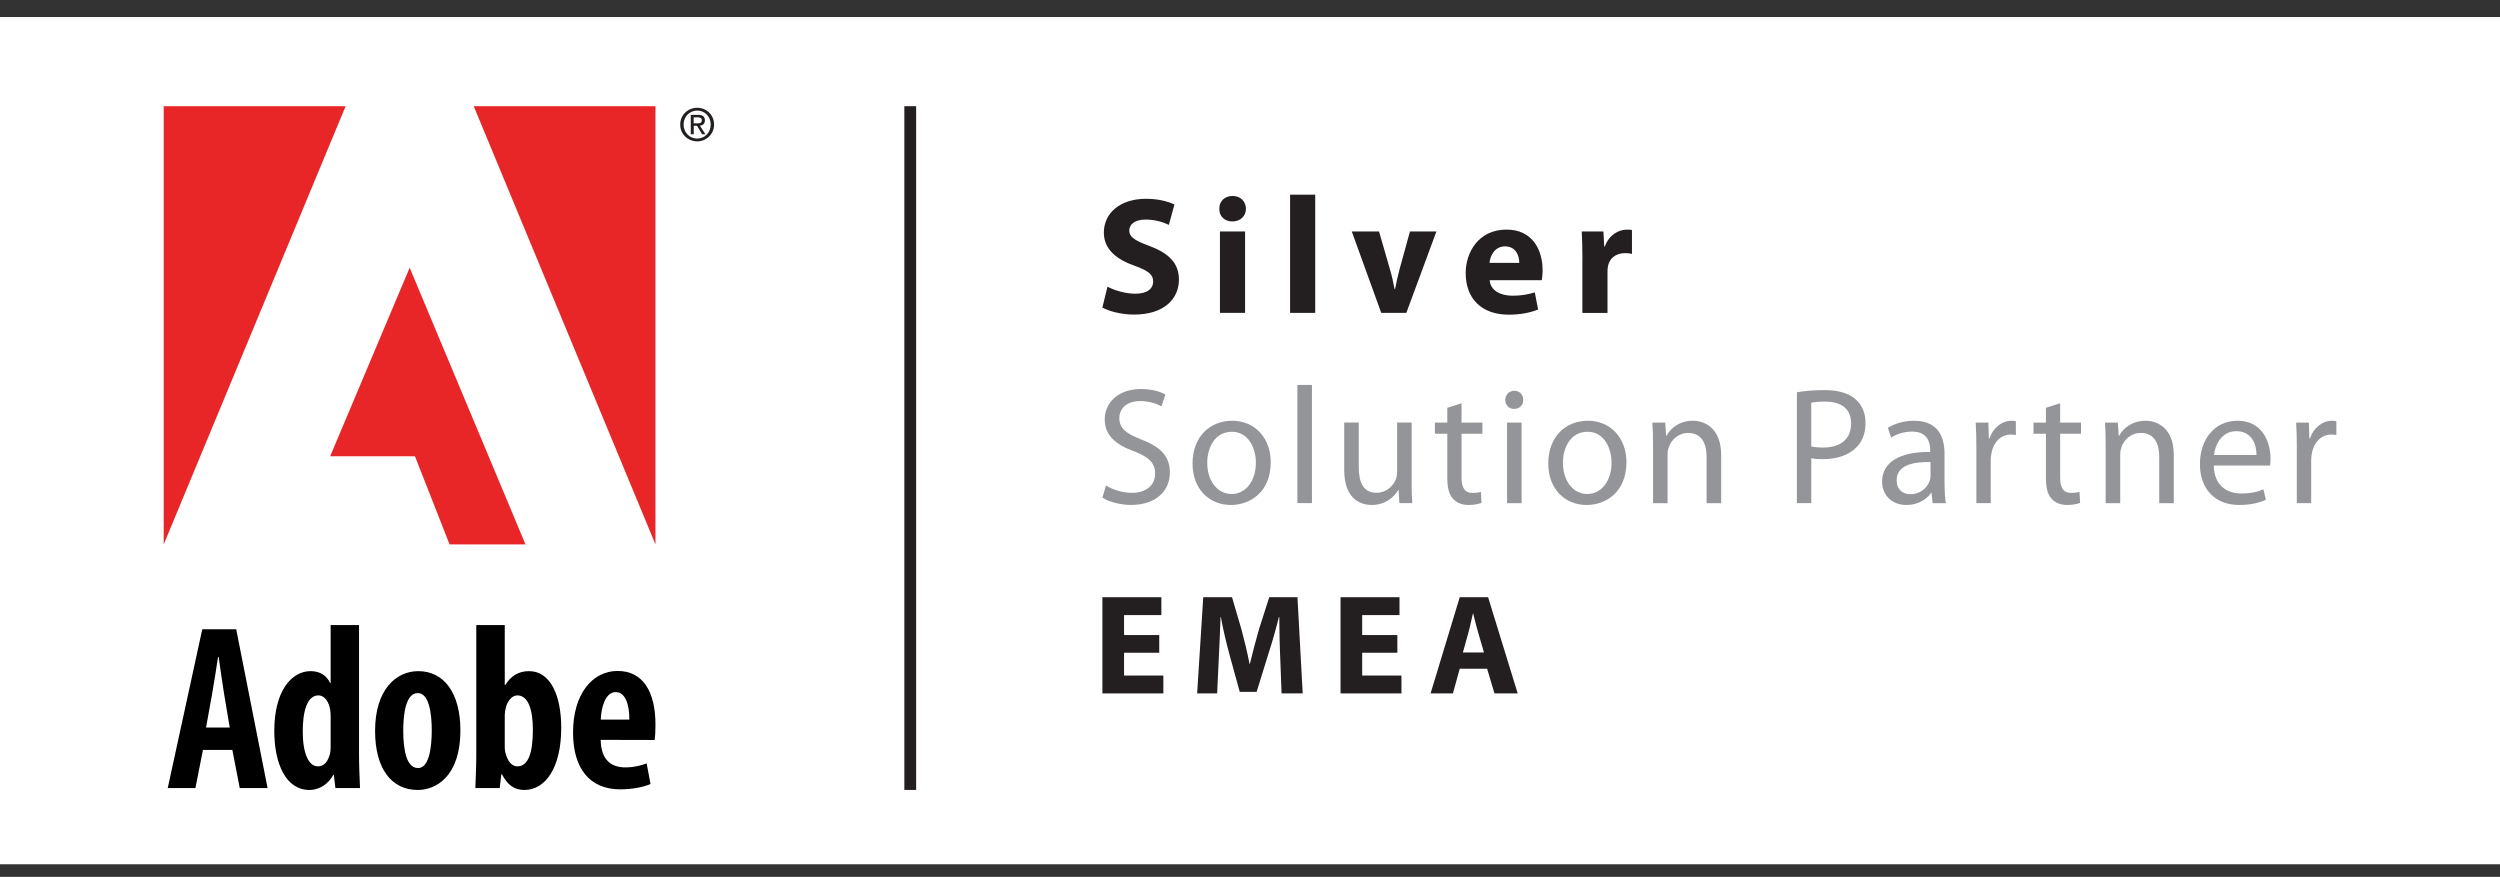 <svg width="134" height="47" viewBox="0 0 134 47" fill="none" xmlns="http://www.w3.org/2000/svg">
<rect x="0" y="0" width="134" height="47" fill="#333333" stroke="none"/>
<rect y="0.913" width="134" height="45.412" fill="white"/>
<g clip-path="url(#clip0_452_2457)">
<path d="M36.459 6.674C36.459 6.158 36.877 5.776 37.37 5.776C37.862 5.776 38.275 6.158 38.275 6.674C38.275 7.191 37.859 7.578 37.37 7.578C36.88 7.578 36.459 7.198 36.459 6.674ZM37.37 7.427C37.775 7.427 38.094 7.106 38.094 6.674C38.094 6.243 37.775 5.927 37.37 5.927C36.964 5.927 36.64 6.248 36.64 6.674C36.64 7.101 36.959 7.427 37.37 7.427ZM37.181 7.196H37.025V6.156H37.418C37.663 6.156 37.783 6.246 37.783 6.451C37.783 6.638 37.666 6.718 37.515 6.739L37.811 7.196H37.635L37.362 6.744H37.184V7.196H37.181ZM37.367 6.613C37.502 6.613 37.617 6.605 37.617 6.443C37.617 6.315 37.502 6.289 37.393 6.289H37.181V6.61H37.367V6.613Z" fill="#231F20"/>
<path d="M59.362 15.367C59.724 15.555 60.285 15.742 60.859 15.742C61.479 15.742 61.808 15.483 61.808 15.09C61.808 14.697 61.525 14.502 60.806 14.242C59.813 13.893 59.166 13.341 59.166 12.465C59.166 11.441 60.015 10.655 61.425 10.655C62.099 10.655 62.596 10.799 62.951 10.958L62.65 12.054C62.41 11.939 61.984 11.769 61.4 11.769C60.816 11.769 60.53 12.036 60.53 12.35C60.53 12.732 60.867 12.904 61.64 13.197C62.693 13.59 63.191 14.142 63.191 14.99C63.191 15.996 62.418 16.862 60.78 16.862C60.096 16.862 59.423 16.674 59.086 16.487L59.362 15.362V15.367Z" fill="#231F20"/>
<path d="M66.782 11.192C66.782 11.567 66.496 11.87 66.055 11.87C65.614 11.87 65.346 11.567 65.356 11.192C65.346 10.799 65.632 10.503 66.065 10.503C66.499 10.503 66.774 10.799 66.784 11.192H66.782ZM66.736 16.77H65.389V12.406H66.736V16.77Z" fill="#231F20"/>
<path d="M70.496 10.434H69.149V16.77H70.496V10.434Z" fill="#231F20"/>
<path d="M73.916 12.406L74.5 14.432C74.608 14.8 74.686 15.146 74.748 15.496H74.776C74.847 15.139 74.916 14.807 75.016 14.432L75.574 12.406H76.992L75.38 16.769H74.034L72.455 12.406H73.919H73.916Z" fill="#231F20"/>
<path d="M79.847 15.021C79.892 15.583 80.441 15.85 81.068 15.85C81.528 15.85 81.9 15.788 82.265 15.67L82.443 16.59C81.999 16.769 81.459 16.867 80.875 16.867C79.403 16.867 78.561 16.002 78.561 14.635C78.561 13.528 79.245 12.306 80.75 12.306C82.15 12.306 82.683 13.405 82.683 14.484C82.683 14.715 82.657 14.92 82.64 15.018H79.847V15.021ZM81.433 14.091C81.433 13.76 81.29 13.207 80.668 13.207C80.102 13.207 79.872 13.724 79.836 14.091H81.433Z" fill="#231F20"/>
<path d="M84.818 13.842C84.818 13.2 84.8 12.781 84.782 12.406H85.943L85.986 13.21H86.022C86.244 12.576 86.774 12.309 87.19 12.309C87.312 12.309 87.376 12.309 87.473 12.327V13.611C87.376 13.582 87.261 13.567 87.111 13.567C86.614 13.567 86.277 13.834 86.19 14.255C86.17 14.342 86.162 14.45 86.162 14.558V16.772H84.815V13.844L84.818 13.842Z" fill="#231F20"/>
<path d="M59.283 26.022C59.627 26.238 60.132 26.415 60.665 26.415C61.453 26.415 61.915 25.996 61.915 25.388C61.915 24.825 61.596 24.504 60.79 24.191C59.816 23.844 59.214 23.336 59.214 22.486C59.214 21.549 59.984 20.852 61.147 20.852C61.757 20.852 62.201 20.996 62.466 21.148L62.254 21.782C62.061 21.674 61.66 21.497 61.119 21.497C60.303 21.497 59.995 21.988 59.995 22.398C59.995 22.961 60.359 23.238 61.183 23.559C62.193 23.952 62.706 24.443 62.706 25.326C62.706 26.256 62.025 27.065 60.614 27.065C60.038 27.065 59.408 26.887 59.089 26.672L59.283 26.019V26.022Z" fill="#939598"/>
<path d="M68.111 24.774C68.111 26.371 67.011 27.067 65.976 27.067C64.815 27.067 63.92 26.212 63.92 24.846C63.92 23.4 64.859 22.552 66.047 22.552C67.236 22.552 68.111 23.454 68.111 24.774ZM64.708 24.82C64.708 25.765 65.249 26.479 66.012 26.479C66.774 26.479 67.315 25.773 67.315 24.802C67.315 24.07 66.95 23.143 66.029 23.143C65.109 23.143 64.708 24.001 64.708 24.82Z" fill="#939598"/>
<path d="M70.32 20.632H69.539V26.967H70.32V20.632Z" fill="#939598"/>
<path d="M75.663 25.791C75.663 26.238 75.671 26.631 75.699 26.967H75.008L74.965 26.264H74.947C74.743 26.61 74.291 27.065 73.528 27.065C72.855 27.065 72.049 26.69 72.049 25.175V22.648H72.83V25.039C72.83 25.86 73.077 26.413 73.786 26.413C74.309 26.413 74.674 26.048 74.814 25.698C74.857 25.583 74.885 25.439 74.885 25.298V22.648H75.666V25.788L75.663 25.791Z" fill="#939598"/>
<path d="M78.339 21.615V22.65H79.456V23.248H78.339V25.578C78.339 26.114 78.49 26.418 78.923 26.418C79.138 26.418 79.263 26.399 79.375 26.364L79.41 26.952C79.26 27.013 79.02 27.067 78.719 27.067C78.354 27.067 78.064 26.944 77.877 26.728C77.656 26.497 77.576 26.112 77.576 25.603V23.248H76.911V22.65H77.576V21.857L78.339 21.615Z" fill="#939598"/>
<path d="M81.645 21.436C81.655 21.703 81.459 21.918 81.15 21.918C80.874 21.918 80.681 21.705 80.681 21.436C80.681 21.166 80.885 20.945 81.168 20.945C81.451 20.945 81.647 21.158 81.647 21.436H81.645ZM81.558 26.97H80.778V22.65H81.558V26.97Z" fill="#939598"/>
<path d="M87.177 24.774C87.177 26.371 86.078 27.067 85.042 27.067C83.882 27.067 82.987 26.212 82.987 24.846C82.987 23.4 83.925 22.552 85.114 22.552C86.302 22.552 87.177 23.454 87.177 24.774ZM83.775 24.82C83.775 25.765 84.313 26.479 85.076 26.479C85.838 26.479 86.379 25.773 86.379 24.802C86.379 24.07 86.014 23.143 85.093 23.143C84.173 23.143 83.772 24.001 83.772 24.82H83.775Z" fill="#939598"/>
<path d="M88.603 23.819C88.603 23.374 88.593 23.007 88.567 22.65H89.259L89.302 23.364H89.32C89.534 22.953 90.029 22.552 90.738 22.552C91.332 22.552 92.253 22.909 92.253 24.391V26.97H91.473V24.481C91.473 23.785 91.215 23.205 90.481 23.205C89.968 23.205 89.567 23.569 89.435 24.009C89.399 24.106 89.381 24.24 89.381 24.376V26.972H88.603V23.821V23.819Z" fill="#939598"/>
<path d="M96.314 21.024C96.686 20.963 97.174 20.909 97.793 20.909C98.556 20.909 99.115 21.089 99.469 21.41C99.796 21.695 99.992 22.134 99.992 22.668C99.992 23.202 99.834 23.639 99.53 23.952C99.122 24.391 98.457 24.612 97.704 24.612C97.475 24.612 97.26 24.602 97.084 24.558V26.967H96.314V21.024ZM97.084 23.926C97.253 23.97 97.467 23.988 97.722 23.988C98.653 23.988 99.219 23.534 99.219 22.704C99.219 21.875 98.661 21.525 97.809 21.525C97.472 21.525 97.214 21.553 97.082 21.587V23.926H97.084Z" fill="#939598"/>
<path d="M104.229 25.935C104.229 26.309 104.247 26.674 104.3 26.97H103.591L103.53 26.425H103.504C103.265 26.764 102.803 27.067 102.191 27.067C101.324 27.067 100.88 26.453 100.88 25.827C100.88 24.782 101.803 24.211 103.458 24.222V24.132C103.458 23.775 103.362 23.133 102.484 23.133C102.086 23.133 101.668 23.256 101.367 23.454L101.188 22.935C101.543 22.704 102.058 22.552 102.596 22.552C103.907 22.552 104.226 23.454 104.226 24.319V25.935H104.229ZM103.476 24.766C102.624 24.748 101.66 24.9 101.66 25.739C101.66 26.248 101.997 26.489 102.395 26.489C102.953 26.489 103.308 26.132 103.433 25.765C103.458 25.686 103.476 25.596 103.476 25.516V24.766Z" fill="#939598"/>
<path d="M105.933 23.998C105.933 23.49 105.922 23.053 105.897 22.65H106.578L106.603 23.497H106.639C106.833 22.917 107.305 22.552 107.828 22.552C107.917 22.552 107.978 22.56 108.05 22.578V23.318C107.971 23.3 107.889 23.292 107.784 23.292C107.236 23.292 106.846 23.711 106.739 24.301C106.721 24.407 106.703 24.532 106.703 24.666V26.967H105.933V23.996V23.998Z" fill="#939598"/>
<path d="M110.424 21.615V22.65H111.542V23.248H110.424V25.578C110.424 26.114 110.575 26.418 111.009 26.418C111.22 26.418 111.345 26.399 111.46 26.364L111.496 26.952C111.345 27.013 111.105 27.067 110.805 27.067C110.442 27.067 110.149 26.944 109.963 26.728C109.741 26.497 109.662 26.112 109.662 25.603V23.248H108.996V22.65H109.662V21.857L110.424 21.615Z" fill="#939598"/>
<path d="M112.863 23.819C112.863 23.374 112.853 23.007 112.827 22.65H113.518L113.564 23.364H113.582C113.794 22.953 114.291 22.552 115 22.552C115.595 22.552 116.516 22.909 116.516 24.391V26.97H115.735V24.481C115.735 23.785 115.477 23.205 114.743 23.205C114.23 23.205 113.83 23.569 113.697 24.009C113.661 24.106 113.643 24.24 113.643 24.376V26.972H112.863V23.821V23.819Z" fill="#939598"/>
<path d="M118.658 24.951C118.676 26.012 119.349 26.451 120.13 26.451C120.688 26.451 121.025 26.353 121.319 26.227L121.451 26.79C121.178 26.916 120.706 27.067 120.025 27.067C118.704 27.067 117.916 26.184 117.916 24.882C117.916 23.58 118.679 22.552 119.928 22.552C121.329 22.552 121.701 23.793 121.701 24.586C121.701 24.748 121.683 24.871 121.676 24.951H118.661H118.658ZM120.946 24.389C120.954 23.888 120.742 23.112 119.865 23.112C119.074 23.112 118.73 23.844 118.668 24.389H120.946Z" fill="#939598"/>
<path d="M123.109 23.998C123.109 23.49 123.101 23.053 123.073 22.65H123.754L123.782 23.497H123.818C124.012 22.917 124.481 22.552 125.007 22.552C125.094 22.552 125.157 22.56 125.229 22.578V23.318C125.15 23.3 125.068 23.292 124.961 23.292C124.413 23.292 124.022 23.711 123.915 24.301C123.897 24.407 123.879 24.532 123.879 24.666V26.967H123.109V23.996V23.998Z" fill="#939598"/>
<path d="M62.135 34.987H60.25V36.209H62.356V37.167H59.089V32.011H62.249V32.969H60.25V34.039H62.135V34.987Z" fill="#231F20"/>
<path d="M68.616 35.195C68.593 34.574 68.57 33.824 68.57 33.077H68.547C68.389 33.734 68.175 34.468 67.978 35.072L67.356 37.083H66.45L65.902 35.092C65.736 34.481 65.56 33.747 65.438 33.074H65.422C65.392 33.77 65.369 34.566 65.331 35.208L65.239 37.167H64.167L64.494 32.011H66.037L66.54 33.731C66.698 34.319 66.858 34.972 66.973 35.575H66.996C67.142 34.979 67.315 34.299 67.483 33.724L68.032 32.011H69.544L69.825 37.167H68.692L68.618 35.195H68.616Z" fill="#231F20"/>
<path d="M74.898 34.987H73.013V36.209H75.118V37.167H71.853V32.011H75.013V32.969H73.013V34.039H74.898V34.987Z" fill="#231F20"/>
<path d="M78.242 35.845L77.877 37.167H76.679L78.242 32.011H79.762L81.349 37.167H80.104L79.709 35.845H78.242ZM79.54 34.972L79.222 33.878C79.13 33.572 79.041 33.19 78.964 32.884H78.949C78.872 33.19 78.798 33.58 78.714 33.878L78.411 34.972H79.543H79.54Z" fill="#231F20"/>
<path d="M49.105 5.693H48.473V42.342H49.105V5.693Z" fill="#231F20"/>
<path d="M12.314 38.996L12.005 37.152C11.916 36.62 11.804 35.791 11.72 35.216H11.687C11.595 35.794 11.47 36.649 11.376 37.154L11.044 38.996H12.314ZM10.878 40.195L10.475 42.239H8.991L10.842 33.729H12.661L14.342 42.239H12.85L12.454 40.195H10.876H10.878Z" fill="black"/>
<path d="M17.722 38.438C17.722 38.325 17.722 38.194 17.701 38.071C17.643 37.65 17.418 37.273 17.064 37.273C16.451 37.273 16.227 38.161 16.227 39.201C16.227 40.395 16.546 41.076 17.041 41.076C17.268 41.076 17.528 40.958 17.671 40.457C17.704 40.357 17.722 40.223 17.722 40.067V38.438ZM19.244 33.505V40.477C19.244 41.03 19.275 41.71 19.296 42.242H17.979L17.893 41.533H17.862C17.64 41.969 17.16 42.342 16.587 42.342C15.324 42.342 14.702 40.94 14.702 39.173C14.702 37.021 15.633 35.973 16.648 35.973C17.178 35.973 17.523 36.235 17.696 36.613H17.722V33.503H19.244V33.505Z" fill="black"/>
<path d="M22.418 41.166C22.999 41.166 23.142 40.062 23.142 39.15C23.142 38.238 22.999 37.149 22.392 37.149C21.749 37.149 21.614 38.282 21.614 39.15C21.614 40.198 21.785 41.166 22.405 41.166H22.418ZM22.39 42.342C20.987 42.342 20.104 41.204 20.104 39.175C20.104 36.957 21.234 35.973 22.423 35.973C23.808 35.973 24.677 37.165 24.677 39.139C24.677 41.679 23.315 42.342 22.4 42.342H22.387H22.39Z" fill="black"/>
<path d="M27.055 40.041C27.055 40.195 27.08 40.339 27.116 40.434C27.269 40.95 27.529 41.076 27.736 41.076C28.325 41.076 28.562 40.324 28.562 39.122C28.562 38.028 28.31 37.273 27.728 37.273C27.437 37.273 27.195 37.589 27.111 37.928C27.083 38.033 27.055 38.2 27.055 38.315V40.038V40.041ZM25.532 33.505H27.055V36.718H27.08C27.379 36.243 27.779 35.973 28.358 35.973C29.509 35.973 30.082 37.288 30.082 39.006C30.082 41.179 29.22 42.342 28.108 42.342C27.575 42.342 27.223 42.103 26.904 41.502H26.871L26.784 42.242H25.478C25.499 41.728 25.529 41.03 25.529 40.478V33.505H25.532Z" fill="black"/>
<path d="M33.732 38.569C33.74 37.704 33.488 37.095 33.005 37.095C32.455 37.095 32.22 37.907 32.202 38.569H33.732ZM32.197 39.656C32.215 40.77 32.796 41.132 33.518 41.132C33.977 41.132 34.37 41.03 34.661 40.919L34.867 42.023C34.465 42.201 33.84 42.309 33.243 42.309C31.608 42.309 30.715 41.186 30.715 39.263C30.715 37.201 31.75 35.963 33.102 35.963C34.454 35.963 35.133 37.057 35.133 38.847C35.133 39.253 35.115 39.486 35.089 39.663L32.197 39.656Z" fill="black"/>
<path d="M25.392 5.693H35.133V29.181L25.392 5.693Z" fill="#E92627"/>
<path d="M18.525 5.693H8.774V29.181L18.525 5.693Z" fill="#E92627"/>
<path d="M21.958 14.35L28.167 29.181H24.098L22.241 24.456H17.696L21.958 14.35Z" fill="#E92627"/>
</g>
<defs>
<clipPath id="clip0_452_2457">
<rect width="116.452" height="36.649" fill="white" transform="translate(8.774 5.693)"/>
</clipPath>
</defs>
</svg>
